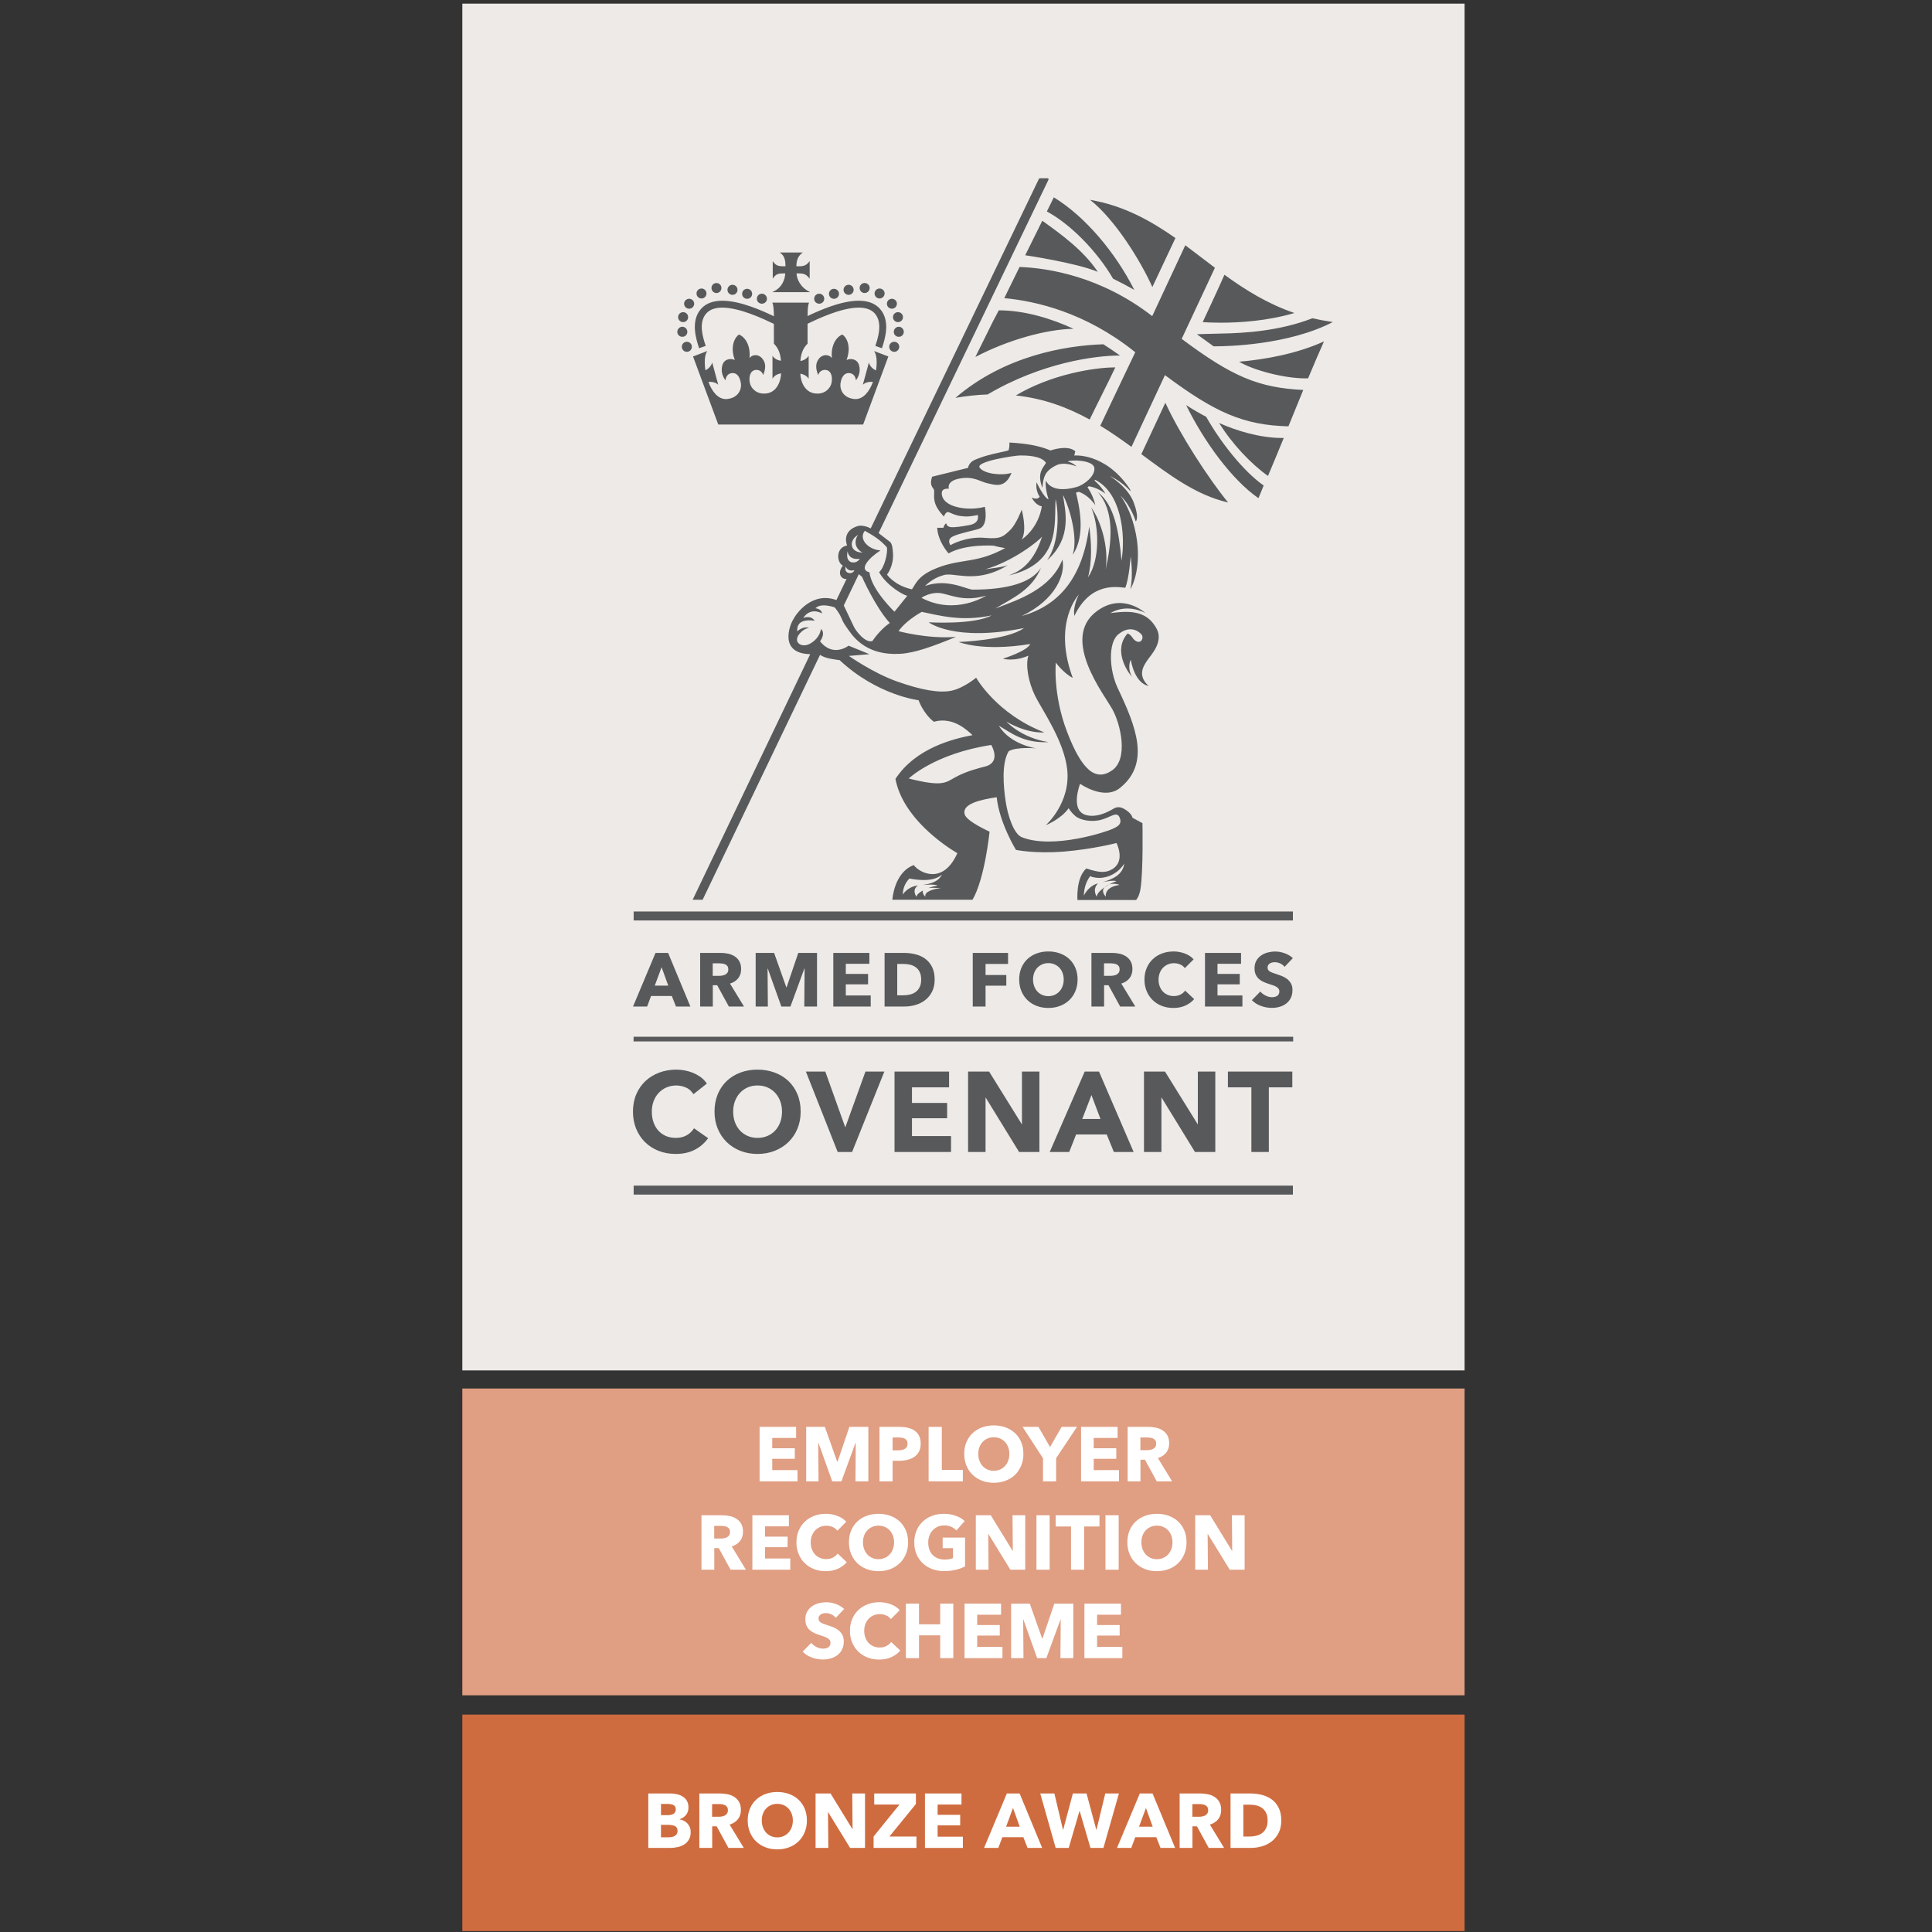 <?xml version="1.0" encoding="UTF-8" standalone="no"?>
<!DOCTYPE svg PUBLIC "-//W3C//DTD SVG 1.1//EN" "http://www.w3.org/Graphics/SVG/1.1/DTD/svg11.dtd">
<svg width="100%" height="100%" viewBox="0 0 1184 1184" version="1.1" xmlns="http://www.w3.org/2000/svg" xmlns:xlink="http://www.w3.org/1999/xlink" xml:space="preserve" xmlns:serif="http://www.serif.com/" style="fill-rule:evenodd;clip-rule:evenodd;stroke-linejoin:round;stroke-miterlimit:2;">
    <rect x="0" y="0" width="1184" height="1184" fill="#333333" stroke="none"/>
    <g transform="matrix(4.167,0,0,4.167,283.333,0)">
        <rect x="0" y="0.535" width="147.402" height="201.011" style="fill:rgb(237,234,231);fill-rule:nonzero;"/>
        <rect x="0" y="252.162" width="147.402" height="31.838" style="fill:rgb(207,108,63);fill-rule:nonzero;"/>
        <rect x="0" y="204.208" width="147.402" height="45.12" style="fill:rgb(224,158,130);fill-rule:nonzero;"/>
        <path d="M31.653,269.26C31.653,268.928 31.529,268.698 31.281,268.57C31.032,268.442 30.701,268.378 30.287,268.378L29.215,268.378L29.215,270.21L30.298,270.21C30.449,270.21 30.605,270.197 30.767,270.171C30.929,270.145 31.075,270.097 31.207,270.03C31.339,269.961 31.446,269.865 31.529,269.741C31.612,269.616 31.653,269.456 31.653,269.26ZM31.394,266.081C31.394,265.81 31.29,265.612 31.083,265.488C30.876,265.363 30.569,265.301 30.163,265.301L29.215,265.301L29.215,266.952L30.253,266.952C30.614,266.952 30.894,266.879 31.094,266.732C31.293,266.584 31.394,266.368 31.394,266.081ZM33.583,269.442C33.583,269.879 33.497,270.246 33.324,270.544C33.15,270.842 32.921,271.081 32.635,271.263C32.349,271.444 32.023,271.573 31.659,271.652C31.293,271.732 30.919,271.772 30.536,271.772L27.352,271.772L27.352,263.762L30.536,263.762C30.844,263.762 31.16,263.794 31.484,263.859C31.807,263.922 32.101,264.031 32.364,264.187C32.627,264.341 32.842,264.55 33.008,264.815C33.173,265.078 33.256,265.413 33.256,265.821C33.256,266.266 33.136,266.634 32.895,266.924C32.654,267.214 32.338,267.424 31.947,267.552L31.947,267.574C32.172,267.613 32.385,267.682 32.584,267.783C32.784,267.886 32.957,268.016 33.103,268.174C33.25,268.332 33.367,268.518 33.454,268.729C33.54,268.94 33.583,269.177 33.583,269.442Z" style="fill:white;fill-rule:nonzero;"/>
        <path d="M39.059,266.217C39.059,266.028 39.019,265.876 38.939,265.759C38.86,265.642 38.758,265.551 38.633,265.488C38.508,265.423 38.369,265.38 38.213,265.358C38.059,265.334 37.909,265.323 37.766,265.323L36.733,265.323L36.733,267.19L37.652,267.19C37.811,267.19 37.974,267.177 38.14,267.151C38.306,267.124 38.457,267.076 38.594,267.009C38.73,266.941 38.841,266.843 38.928,266.715C39.015,266.586 39.059,266.421 39.059,266.217ZM39.138,271.772L37.402,268.593L36.745,268.593L36.745,271.772L34.859,271.772L34.859,263.762L37.907,263.762C38.291,263.762 38.665,263.802 39.031,263.881C39.395,263.96 39.723,264.094 40.013,264.282C40.302,264.471 40.534,264.72 40.707,265.03C40.88,265.338 40.967,265.723 40.967,266.183C40.967,266.726 40.82,267.183 40.526,267.552C40.233,267.921 39.827,268.186 39.307,268.344L41.395,271.772L39.138,271.772Z" style="fill:white;fill-rule:nonzero;"/>
        <path d="M48.609,267.733C48.609,267.386 48.553,267.062 48.44,266.76C48.327,266.458 48.17,266.2 47.971,265.986C47.771,265.77 47.531,265.601 47.248,265.476C46.966,265.352 46.656,265.289 46.317,265.289C45.978,265.289 45.67,265.352 45.392,265.476C45.113,265.601 44.873,265.77 44.669,265.986C44.466,266.2 44.31,266.458 44.201,266.76C44.091,267.062 44.037,267.386 44.037,267.733C44.037,268.095 44.093,268.429 44.206,268.734C44.319,269.039 44.475,269.302 44.675,269.521C44.874,269.739 45.113,269.91 45.392,270.035C45.67,270.159 45.978,270.222 46.317,270.222C46.656,270.222 46.964,270.159 47.243,270.035C47.521,269.91 47.762,269.739 47.966,269.521C48.169,269.302 48.327,269.039 48.44,268.734C48.553,268.429 48.609,268.095 48.609,267.733ZM50.675,267.733C50.675,268.366 50.566,268.945 50.348,269.47C50.129,269.993 49.826,270.443 49.439,270.816C49.051,271.189 48.59,271.478 48.056,271.681C47.521,271.885 46.942,271.987 46.317,271.987C45.692,271.987 45.115,271.885 44.584,271.681C44.054,271.478 43.595,271.189 43.207,270.816C42.819,270.443 42.517,269.993 42.298,269.47C42.08,268.945 41.971,268.366 41.971,267.733C41.971,267.092 42.08,266.513 42.298,265.996C42.517,265.48 42.819,265.04 43.207,264.678C43.595,264.317 44.054,264.037 44.584,263.841C45.115,263.645 45.692,263.547 46.317,263.547C46.942,263.547 47.521,263.645 48.056,263.841C48.59,264.037 49.051,264.317 49.439,264.678C49.826,265.04 50.129,265.48 50.348,265.996C50.566,266.513 50.675,267.092 50.675,267.733Z" style="fill:white;fill-rule:nonzero;"/>
        <path d="M57.031,271.772L53.813,266.533L53.779,266.533L53.825,271.772L51.951,271.772L51.951,263.762L54.152,263.762L57.358,268.988L57.392,268.988L57.347,263.762L59.221,263.762L59.221,271.772L57.031,271.772Z" style="fill:white;fill-rule:nonzero;"/>
        <path d="M60.485,271.772L60.485,270.094L64.289,265.391L60.576,265.391L60.576,263.762L66.706,263.762L66.706,265.312L62.81,270.097L66.785,270.097L66.785,271.772L60.485,271.772Z" style="fill:white;fill-rule:nonzero;"/>
        <path d="M68.038,271.772L68.038,263.762L73.411,263.762L73.411,265.391L69.9,265.391L69.9,266.907L73.219,266.907L73.219,268.457L69.9,268.457L69.9,270.12L73.614,270.12L73.614,271.772L68.038,271.772Z" style="fill:white;fill-rule:nonzero;"/>
        <path d="M80.986,265.901L79.97,268.65L81.979,268.65L80.986,265.901ZM83.131,271.772L82.51,270.199L79.417,270.199L78.83,271.772L76.73,271.772L80.083,263.762L81.957,263.762L85.276,271.772L83.131,271.772Z" style="fill:white;fill-rule:nonzero;"/>
        <path d="M94.285,271.772L92.376,271.772L90.796,266.353L90.762,266.353L89.182,271.772L87.263,271.772L84.994,263.762L87.071,263.762L88.335,269.09L88.369,269.09L89.791,263.762L91.801,263.762L93.235,269.09L93.269,269.09L94.556,263.762L96.565,263.762L94.285,271.772Z" style="fill:white;fill-rule:nonzero;"/>
        <path d="M100.539,265.901L99.522,268.65L101.532,268.65L100.539,265.901ZM102.683,271.772L102.063,270.199L98.969,270.199L98.382,271.772L96.282,271.772L99.635,263.762L101.51,263.762L104.828,271.772L102.683,271.772Z" style="fill:white;fill-rule:nonzero;"/>
        <path d="M109.694,266.217C109.694,266.028 109.654,265.876 109.575,265.759C109.495,265.642 109.393,265.551 109.268,265.488C109.143,265.423 109.004,265.38 108.848,265.358C108.694,265.334 108.544,265.323 108.401,265.323L107.369,265.323L107.369,267.19L108.287,267.19C108.446,267.19 108.609,267.177 108.775,267.151C108.941,267.124 109.093,267.076 109.229,267.009C109.365,266.941 109.476,266.843 109.563,266.715C109.65,266.586 109.694,266.421 109.694,266.217ZM109.773,271.772L108.037,268.593L107.38,268.593L107.38,271.772L105.494,271.772L105.494,263.762L108.542,263.762C108.926,263.762 109.301,263.802 109.666,263.881C110.031,263.96 110.358,264.094 110.648,264.282C110.937,264.471 111.169,264.72 111.342,265.03C111.515,265.338 111.602,265.723 111.602,266.183C111.602,266.726 111.455,267.183 111.161,267.552C110.868,267.921 110.462,268.186 109.942,268.344L112.031,271.772L109.773,271.772Z" style="fill:white;fill-rule:nonzero;"/>
        <path d="M118.431,267.744C118.431,267.292 118.358,266.916 118.211,266.618C118.064,266.32 117.869,266.083 117.624,265.905C117.379,265.729 117.101,265.603 116.788,265.526C116.476,265.451 116.155,265.413 115.824,265.413L114.864,265.413L114.864,270.097L115.779,270.097C116.124,270.097 116.457,270.058 116.778,269.979C117.097,269.9 117.379,269.77 117.624,269.588C117.869,269.407 118.064,269.166 118.211,268.864C118.358,268.563 118.431,268.19 118.431,267.744ZM120.441,267.744C120.441,268.445 120.311,269.051 120.051,269.56C119.791,270.069 119.449,270.488 119.024,270.816C118.599,271.144 118.119,271.385 117.584,271.54C117.05,271.694 116.508,271.772 115.958,271.772L112.979,271.772L112.979,263.762L115.869,263.762C116.433,263.762 116.99,263.828 117.539,263.96C118.088,264.092 118.577,264.311 119.007,264.616C119.436,264.922 119.782,265.331 120.045,265.844C120.309,266.357 120.441,266.99 120.441,267.744Z" style="fill:white;fill-rule:nonzero;"/>
        <path d="M43.717,217.858L43.717,209.848L49.09,209.848L49.09,211.477L45.58,211.477L45.58,212.993L48.898,212.993L48.898,214.543L45.58,214.543L45.58,216.206L49.293,216.206L49.293,217.858L43.717,217.858Z" style="fill:white;fill-rule:nonzero;"/>
        <path d="M57.817,217.858L57.862,212.19L57.828,212.19L55.751,217.858L54.396,217.858L52.375,212.19L52.342,212.19L52.387,217.858L50.569,217.858L50.569,209.848L53.316,209.848L55.136,214.984L55.181,214.984L56.921,209.848L59.713,209.848L59.713,217.858L57.817,217.858Z" style="fill:white;fill-rule:nonzero;"/>
        <path d="M65.482,212.325C65.482,212.137 65.444,211.983 65.369,211.862C65.293,211.741 65.192,211.647 65.064,211.579C64.936,211.511 64.791,211.466 64.629,211.443C64.467,211.42 64.3,211.409 64.127,211.409L63.28,211.409L63.28,213.298L64.093,213.298C64.274,213.298 64.447,213.283 64.612,213.253C64.778,213.223 64.927,213.17 65.059,213.095C65.19,213.02 65.293,212.919 65.369,212.795C65.444,212.67 65.482,212.514 65.482,212.325ZM67.412,212.315C67.412,212.782 67.326,213.176 67.152,213.496C66.979,213.818 66.746,214.075 66.453,214.272C66.159,214.468 65.82,214.611 65.436,214.701C65.053,214.792 64.654,214.837 64.24,214.837L63.28,214.837L63.28,217.858L61.35,217.858L61.35,209.848L64.285,209.848C64.722,209.848 65.13,209.892 65.51,209.978C65.89,210.065 66.221,210.204 66.503,210.397C66.786,210.589 67.007,210.842 67.169,211.155C67.331,211.468 67.412,211.855 67.412,212.315Z" style="fill:white;fill-rule:nonzero;"/>
        <path d="M68.575,217.858L68.575,209.848L70.517,209.848L70.517,216.172L73.61,216.172L73.61,217.858L68.575,217.858Z" style="fill:white;fill-rule:nonzero;"/>
        <path d="M80.451,213.818C80.451,213.472 80.395,213.148 80.282,212.846C80.169,212.544 80.013,212.286 79.813,212.071C79.614,211.856 79.373,211.687 79.091,211.562C78.809,211.438 78.498,211.375 78.16,211.375C77.821,211.375 77.512,211.438 77.234,211.562C76.956,211.687 76.715,211.856 76.511,212.071C76.308,212.286 76.152,212.544 76.043,212.846C75.934,213.148 75.879,213.472 75.879,213.818C75.879,214.181 75.935,214.515 76.049,214.821C76.162,215.125 76.317,215.388 76.517,215.607C76.716,215.825 76.956,215.996 77.234,216.121C77.512,216.245 77.821,216.308 78.16,216.308C78.498,216.308 78.807,216.245 79.085,216.121C79.364,215.996 79.604,215.825 79.808,215.607C80.011,215.388 80.169,215.125 80.282,214.821C80.395,214.515 80.451,214.181 80.451,213.818ZM82.517,213.818C82.517,214.452 82.408,215.031 82.19,215.556C81.972,216.079 81.668,216.528 81.281,216.902C80.894,217.275 80.433,217.564 79.898,217.767C79.364,217.971 78.784,218.072 78.16,218.072C77.535,218.072 76.957,217.971 76.427,217.767C75.896,217.564 75.437,217.275 75.049,216.902C74.662,216.528 74.359,216.079 74.141,215.556C73.922,215.031 73.813,214.452 73.813,213.818C73.813,213.178 73.922,212.599 74.141,212.082C74.359,211.566 74.662,211.126 75.049,210.764C75.437,210.402 75.896,210.123 76.427,209.927C76.957,209.731 77.535,209.633 78.16,209.633C78.784,209.633 79.364,209.731 79.898,209.927C80.433,210.123 80.894,210.402 81.281,210.764C81.668,211.126 81.972,211.566 82.19,212.082C82.408,212.599 82.517,213.178 82.517,213.818Z" style="fill:white;fill-rule:nonzero;"/>
        <path d="M87.326,214.464L87.326,217.858L85.396,217.858L85.396,214.464L82.393,209.848L84.729,209.848L86.435,212.812L88.139,209.848L90.397,209.848L87.326,214.464Z" style="fill:white;fill-rule:nonzero;"/>
        <path d="M90.995,217.858L90.995,209.848L96.369,209.848L96.369,211.477L92.858,211.477L92.858,212.993L96.177,212.993L96.177,214.543L92.858,214.543L92.858,216.206L96.572,216.206L96.572,217.858L90.995,217.858Z" style="fill:white;fill-rule:nonzero;"/>
        <path d="M102.047,212.303C102.047,212.114 102.008,211.962 101.928,211.845C101.849,211.728 101.746,211.637 101.622,211.573C101.497,211.509 101.357,211.466 101.202,211.443C101.047,211.42 100.898,211.409 100.754,211.409L99.722,211.409L99.722,213.275L100.64,213.275C100.8,213.275 100.962,213.263 101.129,213.237C101.295,213.21 101.446,213.162 101.582,213.095C101.719,213.027 101.83,212.929 101.917,212.801C102.004,212.672 102.047,212.507 102.047,212.303ZM102.126,217.858L100.391,214.679L99.733,214.679L99.733,217.858L97.848,217.858L97.848,209.848L100.896,209.848C101.28,209.848 101.654,209.888 102.019,209.967C102.384,210.046 102.711,210.18 103.001,210.368C103.291,210.557 103.522,210.806 103.696,211.115C103.869,211.424 103.955,211.809 103.955,212.269C103.955,212.812 103.808,213.269 103.515,213.638C103.222,214.007 102.815,214.272 102.296,214.43L104.384,217.858L102.126,217.858Z" style="fill:white;fill-rule:nonzero;"/>
        <path d="M39.371,225.303C39.371,225.114 39.331,224.962 39.251,224.845C39.172,224.728 39.07,224.637 38.945,224.573C38.82,224.509 38.681,224.466 38.525,224.443C38.371,224.42 38.221,224.409 38.078,224.409L37.045,224.409L37.045,226.275L37.964,226.275C38.123,226.275 38.286,226.263 38.452,226.237C38.618,226.21 38.769,226.162 38.906,226.095C39.042,226.027 39.153,225.929 39.24,225.801C39.327,225.672 39.371,225.507 39.371,225.303ZM39.45,230.858L37.714,227.679L37.057,227.679L37.057,230.858L35.171,230.858L35.171,222.848L38.219,222.848C38.603,222.848 38.977,222.888 39.343,222.967C39.707,223.046 40.035,223.18 40.325,223.368C40.614,223.557 40.846,223.806 41.019,224.115C41.192,224.424 41.279,224.809 41.279,225.269C41.279,225.812 41.132,226.269 40.838,226.638C40.545,227.007 40.139,227.272 39.619,227.43L41.707,230.858L39.45,230.858Z" style="fill:white;fill-rule:nonzero;"/>
        <path d="M42.656,230.858L42.656,222.848L48.029,222.848L48.029,224.477L44.519,224.477L44.519,225.993L47.837,225.993L47.837,227.543L44.519,227.543L44.519,229.206L48.232,229.206L48.232,230.858L42.656,230.858Z" style="fill:white;fill-rule:nonzero;"/>
        <path d="M55.232,230.716C54.712,230.953 54.114,231.072 53.437,231.072C52.819,231.072 52.249,230.971 51.727,230.767C51.203,230.564 50.75,230.275 50.366,229.902C49.982,229.528 49.681,229.081 49.463,228.561C49.245,228.04 49.136,227.468 49.136,226.841C49.136,226.2 49.247,225.619 49.469,225.099C49.69,224.579 49.998,224.136 50.389,223.77C50.78,223.405 51.239,223.123 51.766,222.927C52.292,222.731 52.861,222.633 53.471,222.633C54.035,222.633 54.59,222.733 55.136,222.933C55.681,223.133 56.123,223.425 56.462,223.81L55.153,225.122C54.972,224.873 54.735,224.689 54.441,224.568C54.148,224.447 53.847,224.387 53.539,224.387C53.2,224.387 52.889,224.448 52.607,224.573C52.325,224.697 52.082,224.869 51.879,225.088C51.676,225.307 51.518,225.565 51.405,225.862C51.292,226.161 51.235,226.487 51.235,226.841C51.235,227.203 51.292,227.535 51.405,227.837C51.518,228.139 51.674,228.397 51.873,228.612C52.073,228.827 52.311,228.995 52.59,229.115C52.869,229.237 53.173,229.296 53.504,229.296C53.888,229.296 54.223,229.221 54.509,229.071C54.795,228.919 55.024,228.724 55.198,228.482L56.541,229.749C56.187,230.156 55.751,230.479 55.232,230.716Z" style="fill:white;fill-rule:nonzero;"/>
        <path d="M63.495,226.818C63.495,226.472 63.439,226.148 63.326,225.846C63.213,225.544 63.057,225.286 62.857,225.071C62.658,224.856 62.417,224.687 62.135,224.562C61.852,224.438 61.542,224.375 61.204,224.375C60.865,224.375 60.556,224.438 60.278,224.562C59.999,224.687 59.759,224.856 59.555,225.071C59.352,225.286 59.196,225.544 59.087,225.846C58.977,226.148 58.923,226.472 58.923,226.818C58.923,227.181 58.979,227.515 59.093,227.821C59.206,228.125 59.361,228.388 59.561,228.607C59.76,228.825 59.999,228.996 60.278,229.121C60.556,229.245 60.865,229.308 61.204,229.308C61.542,229.308 61.851,229.245 62.129,229.121C62.408,228.996 62.648,228.825 62.852,228.607C63.055,228.388 63.213,228.125 63.326,227.821C63.439,227.515 63.495,227.181 63.495,226.818ZM65.561,226.818C65.561,227.452 65.452,228.031 65.234,228.556C65.016,229.079 64.712,229.528 64.325,229.902C63.937,230.275 63.477,230.564 62.942,230.767C62.408,230.971 61.828,231.072 61.204,231.072C60.579,231.072 60.001,230.971 59.471,230.767C58.94,230.564 58.481,230.275 58.093,229.902C57.706,229.528 57.403,229.079 57.185,228.556C56.966,228.031 56.857,227.452 56.857,226.818C56.857,226.178 56.966,225.599 57.185,225.082C57.403,224.566 57.706,224.126 58.093,223.764C58.481,223.402 58.94,223.123 59.471,222.927C60.001,222.731 60.579,222.633 61.204,222.633C61.828,222.633 62.408,222.731 62.942,222.927C63.477,223.123 63.937,223.402 64.325,223.764C64.712,224.126 65.016,224.566 65.234,225.082C65.452,225.599 65.561,226.178 65.561,226.818Z" style="fill:white;fill-rule:nonzero;"/>
        <path d="M72.566,230.869C72.043,230.997 71.473,231.062 70.855,231.062C70.216,231.062 69.627,230.959 69.089,230.756C68.551,230.552 68.088,230.266 67.7,229.896C67.312,229.527 67.01,229.083 66.791,228.567C66.573,228.05 66.464,227.475 66.464,226.841C66.464,226.2 66.575,225.619 66.797,225.099C67.019,224.579 67.326,224.136 67.717,223.77C68.108,223.405 68.568,223.123 69.095,222.927C69.621,222.731 70.189,222.633 70.799,222.633C71.432,222.633 72.019,222.73 72.56,222.921C73.102,223.113 73.542,223.372 73.881,223.696L72.662,225.088C72.474,224.869 72.226,224.691 71.917,224.551C71.608,224.411 71.258,224.341 70.867,224.341C70.528,224.341 70.216,224.403 69.93,224.527C69.644,224.652 69.395,224.826 69.185,225.048C68.974,225.271 68.81,225.534 68.694,225.84C68.577,226.146 68.519,226.48 68.519,226.841C68.519,227.211 68.571,227.551 68.677,227.859C68.782,228.169 68.938,228.435 69.145,228.657C69.352,228.88 69.608,229.053 69.913,229.178C70.218,229.302 70.566,229.364 70.957,229.364C71.183,229.364 71.397,229.347 71.601,229.314C71.804,229.28 71.992,229.225 72.165,229.15L72.165,227.69L70.641,227.69L70.641,226.129L73.937,226.129L73.937,230.371C73.546,230.574 73.089,230.74 72.566,230.869Z" style="fill:white;fill-rule:nonzero;"/>
        <path d="M80.598,230.858L77.381,225.619L77.347,225.619L77.392,230.858L75.518,230.858L75.518,222.848L77.719,222.848L80.925,228.074L80.959,228.074L80.914,222.848L82.788,222.848L82.788,230.858L80.598,230.858Z" style="fill:white;fill-rule:nonzero;"/>
        <rect x="84.436" y="222.848" width="1.942" height="8.01" style="fill:white;fill-rule:nonzero;"/>
        <path d="M91.447,224.499L91.447,230.858L89.517,230.858L89.517,224.499L87.259,224.499L87.259,222.848L93.705,222.848L93.705,224.499L91.447,224.499Z" style="fill:white;fill-rule:nonzero;"/>
        <rect x="94.585" y="222.848" width="1.942" height="8.01" style="fill:white;fill-rule:nonzero;"/>
        <path d="M104.441,226.818C104.441,226.472 104.385,226.148 104.272,225.846C104.159,225.544 104.002,225.286 103.803,225.071C103.603,224.856 103.363,224.687 103.08,224.562C102.798,224.438 102.488,224.375 102.149,224.375C101.811,224.375 101.502,224.438 101.223,224.562C100.945,224.687 100.704,224.856 100.501,225.071C100.298,225.286 100.141,225.544 100.033,225.846C99.923,226.148 99.869,226.472 99.869,226.818C99.869,227.181 99.925,227.515 100.038,227.821C100.151,228.125 100.307,228.388 100.507,228.607C100.706,228.825 100.945,228.996 101.223,229.121C101.502,229.245 101.811,229.308 102.149,229.308C102.488,229.308 102.796,229.245 103.075,229.121C103.353,228.996 103.594,228.825 103.798,228.607C104.001,228.388 104.159,228.125 104.272,227.821C104.385,227.515 104.441,227.181 104.441,226.818ZM106.507,226.818C106.507,227.452 106.398,228.031 106.18,228.556C105.961,229.079 105.658,229.528 105.271,229.902C104.883,230.275 104.422,230.564 103.888,230.767C103.353,230.971 102.774,231.072 102.149,231.072C101.524,231.072 100.947,230.971 100.416,230.767C99.885,230.564 99.426,230.275 99.039,229.902C98.651,229.528 98.348,229.079 98.13,228.556C97.912,228.031 97.803,227.452 97.803,226.818C97.803,226.178 97.912,225.599 98.13,225.082C98.348,224.566 98.651,224.126 99.039,223.764C99.426,223.402 99.885,223.123 100.416,222.927C100.947,222.731 101.524,222.633 102.149,222.633C102.774,222.633 103.353,222.731 103.888,222.927C104.422,223.123 104.883,223.402 105.271,223.764C105.658,224.126 105.961,224.566 106.18,225.082C106.398,225.599 106.507,226.178 106.507,226.818Z" style="fill:white;fill-rule:nonzero;"/>
        <path d="M112.863,230.858L109.645,225.619L109.611,225.619L109.657,230.858L107.783,230.858L107.783,222.848L109.984,222.848L113.19,228.074L113.224,228.074L113.178,222.848L115.052,222.848L115.052,230.858L112.863,230.858Z" style="fill:white;fill-rule:nonzero;"/>
        <path d="M54.927,237.93C54.761,237.719 54.544,237.551 54.277,237.426C54.01,237.302 53.752,237.239 53.504,237.239C53.376,237.239 53.246,237.251 53.115,237.274C52.983,237.296 52.864,237.339 52.759,237.403C52.654,237.468 52.565,237.551 52.494,237.652C52.422,237.754 52.387,237.884 52.387,238.043C52.387,238.179 52.414,238.291 52.471,238.382C52.528,238.473 52.61,238.552 52.72,238.619C52.829,238.688 52.958,238.75 53.109,238.807C53.259,238.862 53.429,238.921 53.617,238.982C53.888,239.072 54.17,239.172 54.464,239.281C54.757,239.391 55.024,239.536 55.265,239.717C55.506,239.898 55.706,240.122 55.864,240.39C56.021,240.658 56.101,240.991 56.101,241.392C56.101,241.852 56.016,242.249 55.847,242.585C55.677,242.92 55.45,243.197 55.164,243.416C54.877,243.635 54.55,243.797 54.182,243.902C53.812,244.008 53.433,244.062 53.041,244.062C52.469,244.062 51.916,243.961 51.382,243.762C50.847,243.562 50.403,243.277 50.05,242.907L51.314,241.617C51.51,241.859 51.768,242.061 52.087,242.223C52.407,242.385 52.725,242.466 53.041,242.466C53.184,242.466 53.324,242.451 53.459,242.421C53.594,242.391 53.713,242.342 53.814,242.274C53.916,242.206 53.997,242.115 54.057,242.002C54.118,241.889 54.147,241.753 54.147,241.595C54.147,241.445 54.11,241.316 54.035,241.21C53.959,241.105 53.852,241.009 53.713,240.922C53.574,240.835 53.4,240.756 53.194,240.685C52.987,240.612 52.751,240.535 52.488,240.452C52.232,240.369 51.982,240.272 51.737,240.158C51.493,240.045 51.274,239.9 51.082,239.723C50.891,239.545 50.736,239.33 50.62,239.078C50.503,238.825 50.445,238.518 50.445,238.155C50.445,237.711 50.535,237.33 50.716,237.013C50.896,236.696 51.133,236.437 51.427,236.233C51.721,236.028 52.052,235.88 52.42,235.785C52.789,235.692 53.162,235.645 53.538,235.645C53.99,235.645 54.451,235.728 54.921,235.893C55.391,236.059 55.803,236.305 56.157,236.628L54.927,237.93Z" style="fill:white;fill-rule:nonzero;"/>
        <path d="M63.1,243.716C62.581,243.953 61.982,244.072 61.305,244.072C60.687,244.072 60.118,243.971 59.595,243.767C59.071,243.564 58.618,243.275 58.234,242.902C57.851,242.528 57.549,242.081 57.331,241.561C57.113,241.04 57.004,240.468 57.004,239.841C57.004,239.2 57.115,238.619 57.337,238.099C57.559,237.579 57.866,237.136 58.257,236.77C58.648,236.405 59.107,236.123 59.634,235.927C60.161,235.731 60.729,235.633 61.339,235.633C61.903,235.633 62.458,235.733 63.004,235.933C63.549,236.133 63.992,236.425 64.331,236.81L63.021,238.122C62.84,237.873 62.603,237.689 62.31,237.568C62.016,237.447 61.715,237.387 61.407,237.387C61.068,237.387 60.757,237.448 60.475,237.573C60.193,237.697 59.95,237.869 59.747,238.088C59.544,238.307 59.386,238.565 59.273,238.862C59.16,239.161 59.103,239.487 59.103,239.841C59.103,240.203 59.16,240.535 59.273,240.837C59.386,241.139 59.542,241.397 59.741,241.612C59.941,241.827 60.18,241.995 60.458,242.115C60.737,242.237 61.041,242.296 61.373,242.296C61.756,242.296 62.091,242.221 62.377,242.071C62.663,241.919 62.893,241.724 63.066,241.482L64.409,242.749C64.056,243.156 63.619,243.479 63.1,243.716Z" style="fill:white;fill-rule:nonzero;"/>
        <path d="M70.279,243.858L70.279,240.509L67.164,240.509L67.164,243.858L65.233,243.858L65.233,235.848L67.164,235.848L67.164,238.88L70.279,238.88L70.279,235.848L72.21,235.848L72.21,243.858L70.279,243.858Z" style="fill:white;fill-rule:nonzero;"/>
        <path d="M73.858,243.858L73.858,235.848L79.231,235.848L79.231,237.477L75.721,237.477L75.721,238.993L79.039,238.993L79.039,240.543L75.721,240.543L75.721,242.206L79.435,242.206L79.435,243.858L73.858,243.858Z" style="fill:white;fill-rule:nonzero;"/>
        <path d="M87.958,243.858L88.003,238.19L87.969,238.19L85.892,243.858L84.537,243.858L82.517,238.19L82.483,238.19L82.528,243.858L80.71,243.858L80.71,235.848L83.457,235.848L85.277,240.984L85.322,240.984L87.062,235.848L89.854,235.848L89.854,243.858L87.958,243.858Z" style="fill:white;fill-rule:nonzero;"/>
        <path d="M91.491,243.858L91.491,235.848L96.865,235.848L96.865,237.477L93.354,237.477L93.354,238.993L96.673,238.993L96.673,240.543L93.354,240.543L93.354,242.206L97.068,242.206L97.068,243.858L91.491,243.858Z" style="fill:white;fill-rule:nonzero;"/>
        <path d="M77.047,87.595C73.596,88.628 71.59,87.33 70.145,87.212C68.7,87.094 67.52,87.92 67.52,87.92C72.534,90.574 77.047,87.595 77.047,87.595ZM96.662,130.146C96.662,130.146 95.629,129.657 94.663,130.323C93.825,130.901 94.421,131.635 94.595,131.82C94.621,131.848 94.638,131.864 94.638,131.864C94.471,130.348 96.662,130.146 96.662,130.146ZM57.506,82.719C57.581,82.719 57.657,82.712 57.731,82.698C58.144,82.627 58.371,82.319 58.454,82.174C58.332,82.194 58.198,82.208 58.058,82.208C57.7,82.208 57.31,82.122 57.033,81.851C56.835,81.658 56.694,81.385 56.657,81.066C56.399,82.32 56.94,82.719 57.506,82.719ZM58.811,81.267L58.853,81.267C58.302,80.992 57.965,80.52 57.873,80.111C57.739,79.518 57.985,78.93 58.221,78.654C57.244,79.217 57.123,80.06 57.41,80.59C57.7,81.123 58.433,81.267 58.811,81.267ZM65.446,87.615C64.971,87.591 62.415,86.164 61.291,84.144C62.04,83.538 62.583,81.424 62.448,80.508C61.45,79.345 60.325,78.697 59.194,78.063C58.194,79.305 59.792,80.869 61.503,80.947C59.694,82.112 58.457,83.651 59.655,84.099C59.73,84.133 59.804,84.158 59.877,84.174C60.154,86.735 63.555,89.966 63.555,89.966L65.446,87.615ZM94.59,72.615C93.829,72.043 93.019,71.654 92.139,71.513C92.077,71.564 92.012,71.615 91.943,71.665C92.54,72.542 92.89,73.419 93.098,74.295C92.45,73.391 91.664,72.704 90.677,72.327C90.542,72.374 90.4,72.416 90.25,72.455C90.653,74.156 91.791,78.642 89.76,81.598C90.626,79.037 89.218,74.399 88.334,72.796C88.611,74.919 89.831,79.027 85.998,82.401C87.927,79.718 87.662,74.98 87.25,73.42C87.019,77.128 88.07,82.792 80.387,84.631C81.131,84.259 83.774,83.64 85.261,78.912C84.838,79.497 81.057,82.541 76.921,83.722C78.097,83.543 79.416,83.422 80.229,83.122C78.096,84.435 76.255,84.746 74.738,84.746C74.054,84.746 73.437,84.683 72.888,84.62C72.34,84.557 71.862,84.494 71.455,84.494C71.165,84.494 70.911,84.525 70.696,84.614C69.589,84.922 68.731,85.518 68.051,86.178C68.903,85.877 69.717,85.764 70.473,85.764C72.492,85.764 74.104,86.566 74.976,86.717L75.118,86.717C80.136,86.717 83.784,85.691 85.099,83.491C83.8,86.738 80.944,87.96 78.376,89.492C81.926,88.165 86.566,86.593 88.255,82.3C88.721,84.437 87.293,88.195 82.266,90.595C87.83,89.045 91.239,84.876 92.194,77.434C92.532,79.73 92.638,82.681 92.01,84.912C93.804,82.34 93.679,77.373 92.486,74.633C93.946,76.656 95.108,80.54 94.604,83.777C95.515,79.765 95.983,75.185 93.449,72.363C95.881,74.261 96.559,78.054 96.945,82.471C97.601,78.427 96.832,72.442 93.071,70.567C93.04,70.602 93.008,70.64 92.974,70.679C93.666,71.276 94.181,71.929 94.59,72.615ZM72.455,114.336C74.171,113.388 76.028,112.952 76.931,112.719C77.833,112.486 78.91,111.69 77.796,109.56C69.426,110.837 65.65,114.493 65.65,114.493C70.632,115.755 71.073,115.098 72.455,114.336ZM56.807,94.959L59.875,96.208L56.856,96.466C56.856,96.466 60.353,98.951 63.941,100.227C67.529,101.502 70.204,101.959 71.979,101.571C73.754,101.183 75.566,99.669 75.566,99.669C75.566,99.669 78.551,104.997 85.598,107.714C82.852,107.866 80.013,106.128 80.013,106.128C80.013,106.128 82.208,108.538 86.22,109.142C82.534,109.335 80.645,107.732 78.906,106.732C80.588,109.528 84.397,110.06 84.397,110.06C84.397,110.06 81.442,109.805 80.354,110.481C79.266,112.279 79.589,115.727 79.904,117.843C80.219,119.958 81.094,122.664 82.297,123.137C86.957,124.965 94.95,122.252 95.607,121.915C96.12,121.652 97.104,121.337 96.69,120.289C96.277,119.241 95.481,120.128 94.01,120.547C92.538,120.965 90.851,120.629 90.13,119.991C89.409,119.352 89.173,118.853 89.173,118.853C88.055,120.469 85.815,121.357 85.815,121.357C85.815,121.357 89.494,118.093 88.96,113.171C88.504,108.962 85.234,104.355 84.241,102.344C83.248,100.333 82.798,97.801 83.254,96.429C81.085,97.358 79.498,96.874 79.498,96.874C79.498,96.874 83.034,95.785 83.527,94.713C76.44,95.872 73.012,94.418 73.012,94.418C73.012,94.418 80.144,94.173 82.598,92.369C72.298,94.438 68.586,91.516 68.586,91.516C68.586,91.516 75.189,91.931 77.84,90.509C73.413,91.446 70.207,90.528 67.569,89.987C64.993,91.434 64.157,92.826 64.157,92.826C64.157,92.826 68.405,93.996 72.6,93.668C69.246,95.049 66.59,96.017 64.482,96.149C58.966,96.495 57.192,93.193 56.406,92.099C55.639,91.033 55.935,90.803 54.774,89.326C52.492,88.591 51.938,89.463 51.938,89.463C51.938,89.463 52.78,89.498 52.907,90.209C51.032,89.249 50.145,90.884 50.145,90.884C50.145,90.884 51.187,90.405 51.822,91.284C49.393,90.969 49.217,92.108 49.252,92.852C50.258,91.975 51.007,92.345 51.007,92.345C51.007,92.345 50.363,92.36 49.67,93.114C48.485,94.403 49.86,95.371 51.121,94.674C52.117,94.123 52.614,93.314 52.752,92.501C53.488,93.192 52.61,94.319 52.61,94.319C54.553,96.752 56.807,94.959 56.807,94.959ZM83.742,73.172C83.742,73.172 84.612,73.615 84.907,73.04C84.229,72.066 84.455,70.936 84.455,70.936C84.455,70.936 85.519,73.233 86.218,73.441C85.612,71.586 85.829,70.677 85.829,70.677C85.829,70.677 86.502,72.708 90.323,71.627C91.504,71.293 93.063,70.009 92.955,68.84C92.847,67.671 89.599,67.562 89.038,67.871C89.946,68.123 90.323,68.6 90.323,68.6C90.323,68.6 88.571,67.827 87.337,68.436C85.575,69.305 85.449,70.274 85.31,71.753C84.459,69.56 85.437,68.789 85.839,68.074C85.142,66.979 82.795,66.984 82.047,66.983C81.299,66.983 75.432,67.841 76.086,68.78C76.741,69.719 79.392,69.987 80.77,69.545C79.826,71.891 78.358,71.316 77.225,71.07C76.092,70.823 75.233,70.009 73.177,70.369C71.12,70.728 71.556,71.876 71.556,71.876C71.556,71.876 70.632,71.753 70.524,72.373C70.473,72.667 70.433,73.947 72.651,74.543C74.869,75.14 76.849,74.534 76.849,74.534C76.849,74.534 77.423,77.238 76.032,77.75C75.279,78.028 73.109,78.415 72.141,78.892C71.173,79.37 71.786,80.177 71.786,80.177C71.786,80.177 74.038,78.835 76.941,79.107C79.272,79.325 79.657,78.813 80.558,77.967C81.458,77.121 82.263,74.96 82.263,74.96C82.263,74.96 83.108,77.95 82.263,79.363C84.935,77.414 85.217,74.47 85.217,74.47C84.214,74.249 83.742,73.172 83.742,73.172ZM57.654,83.855C56.926,84.059 56.496,83.668 56.386,83.316C56.126,84.242 56.964,84.431 57.374,84.197C57.503,84.123 57.608,84.007 57.655,83.861M67.866,129.425C67.213,129.425 66.5,129.343 65.751,129.203C65.024,129.969 64.815,130.716 64.77,131.562C65.219,130.891 66.066,130.311 66.999,130.228C66.219,130.8 66.533,131.446 66.787,131.916C66.813,131.589 67.198,131.256 67.734,130.967C67.646,131.259 67.823,131.685 68.13,131.878C67.854,131.23 69.095,130.741 70.392,130.619C70.051,130.596 69.664,130.571 69.275,130.571C69.027,130.571 68.777,130.582 68.539,130.608C68.985,130.441 69.461,130.31 69.894,130.229C69.695,130.129 69.27,130.097 68.838,130.097C68.38,130.097 67.914,130.133 67.702,130.162C68.969,129.922 69.963,129.719 70.548,128.615C69.893,129.194 68.963,129.425 67.866,129.425ZM93.667,129.111C93.209,129.111 92.753,129.03 92.321,128.862C91.64,129.833 91.445,130.724 91.403,131.713C91.824,130.883 92.615,130.116 93.489,129.917C92.758,130.667 93.053,131.385 93.289,131.903C93.343,131.075 94.956,130.032 96.196,129.601C96.093,129.549 95.927,129.528 95.73,129.528C95.192,129.528 94.428,129.682 94.145,129.764C95.566,129.296 97.103,128.742 97.349,127.012C96.489,128.356 95.066,129.111 93.667,129.111ZM62.866,91.617C60.766,89.326 58.771,84.821 58.771,84.821L58.312,84.443L56.1,89.044C56.438,89.759 57.316,91.615 57.583,92.166C57.916,92.855 59.291,94.617 60.311,94.276C61.219,92.934 62.275,92.027 62.866,91.617ZM98.306,97.009C98.306,97.009 97.706,98.171 98.496,99.549C97.723,98.703 95.697,95.542 97.845,93.161C98.509,93.411 98.516,93.999 99.11,94.304C99.85,94.683 100.29,93.796 99.866,93.294C99.5,92.86 98.197,91.848 96.449,93.312C94.968,94.554 95.12,98.523 96.391,101.207C99.004,106.723 101.282,112.209 96.72,115.882C94.376,117.768 90.853,115.27 90.853,115.27C90.853,115.27 89.227,119.41 91.942,119.921C93.83,120.276 95.663,118.95 95.952,118.833C96.469,118.624 96.956,118.668 97.702,119.199C98.498,119.765 98.558,120.266 98.558,120.266L100.024,121.059C100.024,121.059 100.166,128.016 99.734,130.747C99.552,131.903 99.09,132.359 99.09,132.359L90.463,132.359C90.463,132.359 90.214,129.096 91.771,127.724C93.682,128.357 94.625,128.415 95.608,127.816C97.575,126.617 96.205,123.981 96.205,123.981C96.205,123.981 92.735,124.887 88.489,125.236C84.244,125.585 81.422,124.993 81.422,124.993C81.422,124.993 78.984,121.041 78.59,117.252C76.191,117.592 73.363,118.251 73.897,119.816C74.245,120.836 77.54,122.311 77.54,122.311C77.54,122.311 76.847,129.243 75.03,132.325L63.245,132.325C63.245,132.325 63.472,128.321 66.388,127.226C67.313,128.453 70.74,130.125 72.8,125.478C70.831,124.316 64.77,120.224 63.697,114.553C66.716,109.96 72.282,108.644 75.03,108.118C74.419,107.576 72.28,105.314 69.343,106.149C67.756,104.905 67.101,102.98 67.101,102.98C67.101,102.98 61.053,102.283 55.496,97.09C54.934,96.995 53.386,96.886 52.613,96.299L35.341,132.325L33.875,132.325L51.165,96.208C46.586,96.112 48.09,92.042 48.659,91.117C49.056,90.309 51.386,86.946 55.016,88.25L56.507,85.151C56.518,85.148 56.527,85.142 56.539,85.14C55.808,85.28 55.033,84.353 55.967,83.192C55.002,82.682 54.925,80.505 56.591,80.223C56.242,79.333 56.304,77.935 58.148,77.368C58.148,77.368 58.896,77.115 60.061,77.71L84.706,26.496C84.706,26.496 84.734,26.345 84.906,26.216L86.162,26.216C86.243,26.325 86.198,26.443 86.198,26.443L61.219,78.398C61.137,78.342 62.128,79.101 62.519,79.405C63.011,79.787 63.246,79.754 63.339,81.435C63.442,83.293 62.456,84.51 62.456,84.51C62.456,84.51 63.565,86.129 66.13,86.668C66.816,85.593 67.227,84.414 70.426,83.306C73.625,82.198 75.869,82.788 79.835,80.605C78.789,80.449 78.143,80.251 78.143,80.251C78.143,80.251 74.053,79.954 71.509,81.386C71.509,81.386 69.948,79.68 69.836,77.621C70.366,77.62 70.757,77.62 70.757,77.62C70.757,77.62 70.838,77.195 71.144,76.959C71.234,77.193 71.314,77.429 71.797,77.518C72.28,77.608 73.525,77.421 74.614,77.213C76.195,76.911 75.802,75.733 75.802,75.733C75.802,75.733 74.746,76.017 73.839,75.95C72.932,75.882 72.589,75.794 71.573,75.343C71.088,75.128 70.834,75.97 70.834,75.97C70.834,75.97 69.952,75.112 69.589,74.175C69.227,73.239 69.463,72.433 69.373,72.061C69.282,71.69 68.628,71.497 69.088,70.111C69.563,69.994 74.371,68.81 74.371,68.81C74.371,68.81 74.49,67.98 75.392,67.618C76.295,67.256 76.793,67.065 78.213,66.727C78.969,66.548 79.387,66.47 79.708,66.399C80.502,66.223 80.35,66.187 80.369,66.117C80.505,65.6 80.459,65.081 80.459,65.081C80.459,65.081 82.161,65.161 83.681,65.432C85.387,65.737 86.501,66.251 86.501,66.251C86.501,66.251 89.033,65.342 90.146,66.376C90.081,66.73 89.983,66.993 89.983,66.993C89.983,66.993 94.474,66.538 98.052,71.736C98.285,72.074 98.263,72.152 98.238,72.233C96.868,70.673 95.231,70.02 95.231,70.02C95.231,70.02 97.883,71.593 98.747,73.92C99.611,76.247 99.04,76.681 99.04,76.681C99.04,76.681 98.347,74.387 96.8,72.906C98.391,75.131 99.16,78.222 99.317,80.41C99.617,84.565 98.252,86.644 98.252,86.644C98.706,84.591 98.292,81.833 98.292,81.833C98.292,81.833 98.068,85.06 97.501,86.438C96.381,86.354 92.443,85.501 90.012,90.579C89.744,89.188 90.668,87.445 90.668,87.445C90.668,87.445 86.758,91.555 89.775,99.697C88.417,99.01 87.282,97.45 87.282,97.45C87.282,97.45 86.818,102.114 88.952,107.67C91.086,113.226 93.111,114.98 95.55,113.307C97.988,111.633 96.837,106.55 95.608,104.329C94.379,102.108 87.997,93.994 93.209,89.966C97.079,86.976 100.462,90.165 100.462,90.165C100.462,90.165 97.909,88.645 95.294,90.17C98.1,89.805 100.689,89.734 102.134,92.515C103.149,94.468 101.175,96.445 100.765,97.075C100.356,97.704 99.105,99.231 100.922,100.875C98.803,100.459 98.306,97.009 98.306,97.009ZM61.367,42.432C60.955,42.432 60.629,42.757 60.629,43.158C60.629,43.566 60.955,43.897 61.367,43.897C61.768,43.897 62.107,43.566 62.107,43.158C62.107,42.757 61.768,42.432 61.367,42.432ZM63.181,43.94C62.771,43.94 62.442,44.266 62.442,44.666C62.442,45.079 62.771,45.401 63.181,45.401C63.584,45.401 63.911,45.079 63.911,44.666C63.911,44.266 63.584,43.94 63.181,43.94ZM64.068,45.909C63.659,45.909 63.337,46.236 63.337,46.635C63.337,47.048 63.659,47.375 64.068,47.375C64.48,47.375 64.807,47.048 64.807,46.635C64.807,46.236 64.48,45.909 64.068,45.909ZM64.193,48.058C63.78,48.058 63.454,48.397 63.454,48.809C63.454,49.209 63.78,49.535 64.193,49.535C64.594,49.535 64.924,49.209 64.924,48.809C64.924,48.397 64.594,48.058 64.193,48.058ZM63.528,50.265C63.106,50.265 62.78,50.591 62.78,50.996C62.78,51.404 63.106,51.744 63.528,51.744C63.928,51.744 64.258,51.404 64.258,50.996C64.258,50.591 63.928,50.265 63.528,50.265ZM58.293,44.228C55.672,44.228 52.484,45.67 50.765,46.483C50.773,46.38 50.773,46.31 50.779,46.301C50.786,45.488 50.831,44.827 50.996,44.51L45.584,44.51C45.749,44.827 45.801,45.488 45.822,46.301L45.822,46.509C44.116,45.7 40.892,44.229 38.243,44.229C37.012,44.229 35.906,44.547 35.133,45.396C33.486,47.214 34.425,50.005 34.825,51.213L35.794,50.869C35.424,49.761 34.646,47.457 35.889,46.084C36.437,45.477 37.272,45.243 38.235,45.243C40.802,45.243 44.281,46.901 45.675,47.566L45.822,47.641L45.822,50.541C46.561,51.274 46.788,52.165 46.861,53.061C46.34,52.979 45.9,52.765 45.614,52.321L45.614,55.695C45.91,55.208 46.361,54.995 46.884,54.908C46.826,56.225 46.174,57.69 44.718,57.865C44.598,57.879 44.481,57.886 44.37,57.886C43.059,57.886 42.397,56.947 42.28,56.277C42.148,55.621 42.257,54.842 42.74,54.539C42.889,54.447 43.07,54.4 43.255,54.4C43.674,54.4 44.111,54.642 44.241,55.165C44.653,54.196 44.666,53.369 44.101,52.717C43.808,52.37 43.451,52.231 43.12,52.231C42.75,52.231 42.413,52.406 42.236,52.66C42.436,50.456 41.297,49.405 40.683,49.201C40.145,49.552 39.31,50.861 40.072,52.939C39.889,52.855 39.674,52.808 39.456,52.808C38.953,52.808 38.433,53.058 38.255,53.674C38.002,54.504 38.224,55.303 38.698,55.934C38.775,55.151 39.287,54.867 39.753,54.867C39.864,54.867 39.973,54.883 40.072,54.913C40.663,55.104 40.897,55.869 40.972,56.4C41.085,57.182 40.663,58.469 39.002,58.678C38.922,58.688 38.842,58.693 38.764,58.693C37.58,58.693 36.703,57.556 36.194,56.169C36.272,56.161 36.357,56.156 36.444,56.156C36.819,56.156 37.263,56.247 37.633,56.582L36.755,53.329C36.554,53.94 36.102,54.282 35.751,54.464C35.563,53.252 35.638,52.126 36.028,51.627L33.929,52.426L37.641,62.437L58.946,62.437L62.655,52.426L60.55,51.627C60.95,52.126 61.029,53.27 60.837,54.486C60.469,54.304 59.981,53.974 59.789,53.329L58.903,56.582C59.278,56.244 59.733,56.155 60.12,56.155C60.216,56.155 60.308,56.161 60.393,56.169C59.876,57.556 59.003,58.693 57.822,58.693C57.744,58.693 57.665,58.688 57.586,58.678C55.916,58.469 55.504,57.182 55.613,56.4C55.686,55.869 55.916,55.104 56.515,54.913C56.615,54.883 56.723,54.867 56.834,54.867C57.299,54.867 57.806,55.151 57.889,55.934C58.368,55.303 58.577,54.504 58.333,53.674C58.152,53.058 57.633,52.808 57.128,52.808C56.909,52.808 56.693,52.855 56.508,52.939C57.277,50.861 56.447,49.552 55.895,49.201C55.273,49.405 54.151,50.456 54.347,52.66C54.168,52.406 53.831,52.231 53.46,52.231C53.128,52.231 52.771,52.37 52.478,52.717C51.917,53.369 51.934,54.196 52.339,55.165C52.471,54.642 52.914,54.4 53.333,54.4C53.519,54.4 53.699,54.447 53.847,54.539C54.334,54.842 54.429,55.621 54.304,56.277C54.187,56.947 53.521,57.886 52.219,57.886C52.108,57.886 51.993,57.879 51.874,57.865C50.426,57.69 49.773,56.265 49.709,54.955C50.217,55.057 50.639,55.26 50.934,55.695L50.934,52.321C50.639,52.783 50.217,52.999 49.718,53.105C49.783,52.187 50.018,51.287 50.773,50.541L50.773,47.619L50.87,47.566C52.261,46.902 55.727,45.243 58.294,45.243C59.256,45.243 60.093,45.477 60.645,46.084C61.886,47.457 61.111,49.761 60.741,50.869L61.711,51.213C62.107,50.005 63.046,47.214 61.398,45.396C60.629,44.546 59.523,44.228 58.293,44.228ZM52.486,43.193C52.074,43.193 51.747,43.528 51.747,43.94C51.747,44.345 52.074,44.666 52.486,44.666C52.895,44.666 53.225,44.345 53.225,43.94C53.225,43.528 52.895,43.193 52.486,43.193ZM54.652,42.475C54.247,42.475 53.921,42.801 53.921,43.21C53.921,43.618 54.247,43.945 54.652,43.945C55.06,43.945 55.398,43.618 55.398,43.21C55.398,42.801 55.06,42.475 54.652,42.475ZM56.812,41.884C56.403,41.884 56.065,42.215 56.065,42.624C56.065,43.032 56.403,43.362 56.812,43.362C57.215,43.362 57.551,43.032 57.551,42.624C57.551,42.215 57.215,41.884 56.812,41.884ZM59.168,41.623C58.76,41.623 58.43,41.945 58.43,42.35C58.43,42.758 58.76,43.098 59.168,43.098C59.572,43.098 59.907,42.758 59.907,42.35C59.907,41.945 59.572,41.623 59.168,41.623ZM44.054,43.193C43.648,43.193 43.315,43.528 43.315,43.94C43.315,44.345 43.648,44.666 44.054,44.666C44.462,44.666 44.801,44.345 44.801,43.94C44.801,43.528 44.462,43.193 44.054,43.193ZM41.888,42.475C41.475,42.475 41.149,42.801 41.149,43.21C41.149,43.618 41.475,43.945 41.888,43.945C42.297,43.945 42.623,43.618 42.623,43.21C42.623,42.801 42.297,42.475 41.888,42.475ZM39.732,41.884C39.324,41.884 38.993,42.215 38.993,42.624C38.993,43.032 39.324,43.362 39.732,43.362C40.136,43.362 40.471,43.032 40.471,42.624C40.471,42.215 40.136,41.884 39.732,41.884ZM37.376,41.623C36.967,41.623 36.642,41.945 36.642,42.35C36.642,42.758 36.967,43.098 37.376,43.098C37.78,43.098 38.106,42.758 38.106,42.35C38.106,41.945 37.78,41.623 37.376,41.623ZM35.181,42.432C34.763,42.432 34.442,42.757 34.442,43.158C34.442,43.566 34.763,43.897 35.181,43.897C35.584,43.897 35.903,43.566 35.903,43.158C35.903,42.757 35.584,42.432 35.181,42.432ZM33.359,43.94C32.955,43.94 32.616,44.266 32.616,44.666C32.616,45.079 32.955,45.401 33.359,45.401C33.768,45.401 34.098,45.079 34.098,44.666C34.098,44.266 33.768,43.94 33.359,43.94ZM32.472,45.91C32.069,45.91 31.733,46.235 31.733,46.636C31.733,47.048 32.069,47.375 32.472,47.375C32.882,47.375 33.207,47.048 33.207,46.636C33.207,46.235 32.882,45.91 32.472,45.91ZM32.355,48.057C31.951,48.057 31.616,48.397 31.616,48.809C31.616,49.209 31.951,49.535 32.355,49.535C32.764,49.535 33.094,49.209 33.094,48.809C33.094,48.397 32.764,48.057 32.355,48.057ZM33.021,50.265C32.608,50.265 32.278,50.591 32.278,50.996C32.278,51.404 32.608,51.743 33.021,51.743C33.432,51.743 33.76,51.404 33.76,50.996C33.76,50.591 33.432,50.265 33.021,50.265ZM50.078,37.133L46.679,37.133C47.344,37.564 47.526,38.177 47.526,39.163C46.565,39.163 46.152,39.163 45.653,38.402L45.653,40.989C46.145,40.206 46.565,40.206 47.491,40.206C47.453,40.989 47.114,42.302 45.627,42.94L45.627,42.971L51.112,42.971L51.112,42.94C49.692,42.28 49.183,41.002 49.153,40.206C50.1,40.206 50.491,40.206 51.082,40.989L51.082,38.402C50.512,39.163 50.1,39.168 49.13,39.168C49.13,38.181 49.443,37.564 50.078,37.133ZM94.274,50.633C88.671,50.812 79.712,52.335 72.521,58.513C74.185,58.224 75.758,58.064 77.254,58.012C85.214,53.316 93.131,52.284 96.718,52.284C95.879,51.681 95.141,51.196 94.274,50.633ZM96.009,54.034C92.883,54.034 86.574,55.073 81.408,58.157C85.588,58.612 89.107,59.961 92.26,61.701C93.368,59.407 95.087,56.041 96.032,54.034L96.009,54.034ZM106.324,36.072C104.768,39.393 101.502,46.406 101.502,46.406L101.462,46.491C93.897,40.622 86.164,39.422 81.954,39.261C81.405,40.378 80.852,41.501 80.297,42.631C80.181,42.868 79.925,43.398 79.71,43.848C84.426,44.283 91.597,45.971 98.7,51.592C98.792,51.664 98.879,51.734 98.969,51.805L98.93,51.888C98.93,51.888 95.531,58.985 93.824,62.61C95.425,63.588 96.938,64.649 98.408,65.72C100.036,62.211 103.323,55.191 103.323,55.191L103.332,55.169C110.698,60.663 114.892,62.535 121.493,62.7C122.165,61.048 123.006,58.971 123.673,57.353C117.137,57.024 113.268,55.431 105.794,49.837L105.822,49.776C105.822,49.776 109.116,42.754 110.682,39.378C109.213,38.275 107.777,37.152 106.324,36.072ZM103.393,59.231C102.276,61.651 101.001,64.327 99.86,66.79C104.012,69.866 107.923,72.821 112.623,73.9C109.75,70.392 105.544,63.924 103.393,59.231ZM125.031,46.803C120.231,48.673 115.047,49.001 111.624,49.056C109.918,49.083 108.032,49.156 108.032,49.156L110.489,50.931C110.489,50.931 110.581,50.932 110.757,50.932C112.417,50.932 121.45,50.77 128.022,47.364C127.936,47.348 127.856,47.333 127.773,47.319C126.824,47.186 125.912,47.013 125.031,46.803ZM112.083,40.411C111.077,42.69 109.943,45.09 108.885,47.377C109.512,47.417 110.427,47.458 111.541,47.458C114.342,47.458 118.41,47.202 122.374,46.034C118.441,44.691 115.154,42.636 112.083,40.411ZM92.32,29.389C96,32.285 99.726,38.324 101.483,42.21C102.467,40.12 103.835,37.216 104.874,35.008C101.161,32.412 97.224,30.232 92.32,29.389ZM126.721,50.212C122.727,52.035 118.033,52.874 114.241,53.198C116.422,54.494 120.939,55.647 123.982,55.647C124.119,55.647 124.254,55.645 124.386,55.64C125.155,53.799 125.931,51.984 126.721,50.212ZM106.447,59.576C109.143,65.055 113.23,70.602 117.085,73.267C117.381,72.588 117.558,72.092 117.852,71.404C114.931,69.357 111.566,65.142 109.398,61.3C108.409,60.781 107.402,60.194 106.447,59.576ZM111.305,62.212C113.189,65.268 116.023,68.258 118.489,69.993C119.265,68.153 120.037,66.286 120.805,64.41C120.721,64.412 120.637,64.412 120.553,64.412C117.388,64.412 113.928,63.392 111.305,62.212ZM85.296,32.466C84.51,34.064 83.603,35.871 82.782,37.54C82.858,37.548 90.235,38.638 93.456,39.979C91.372,36.836 88.02,34.422 85.296,32.466ZM86.99,29.026L86.988,29.026C86.655,29.705 86.314,30.398 85.969,31.098C89.47,32.994 93.371,36.968 95.704,40.989C96.789,41.512 97.831,42.065 98.824,42.63C95.996,37.029 91.517,31.777 86.99,29.026ZM78.891,45.641C78.667,46.096 78.397,46.607 78.103,47.144C77.214,48.938 76.328,50.727 75.452,52.499C80.106,50.045 85.825,48.419 89.891,48.355C86.772,46.922 82.824,45.642 78.891,45.641ZM43.416,167.349C42.884,167.349 42.396,167.253 41.962,167.062C41.527,166.872 41.146,166.602 40.83,166.262C40.512,165.92 40.264,165.51 40.093,165.043C39.92,164.574 39.831,164.048 39.831,163.479C39.831,162.931 39.919,162.418 40.092,161.954C40.264,161.492 40.51,161.084 40.824,160.741C41.135,160.4 41.513,160.128 41.948,159.933C42.381,159.738 42.875,159.639 43.416,159.639C43.956,159.639 44.454,159.738 44.892,159.933C45.332,160.128 45.713,160.401 46.024,160.741C46.337,161.084 46.584,161.492 46.756,161.954C46.929,162.419 47.016,162.931 47.016,163.479C47.016,164.047 46.929,164.573 46.755,165.043C46.584,165.51 46.335,165.92 46.018,166.262C45.702,166.602 45.318,166.871 44.879,167.062C44.44,167.252 43.947,167.349 43.416,167.349ZM43.4,157.31C42.502,157.31 41.657,157.456 40.891,157.742C40.12,158.03 39.446,158.447 38.886,158.979C38.325,159.512 37.88,160.169 37.564,160.929C37.249,161.687 37.089,162.544 37.089,163.479C37.089,164.392 37.249,165.239 37.564,165.997C37.879,166.755 38.323,167.418 38.883,167.967C39.444,168.516 40.118,168.948 40.886,169.252C41.653,169.556 42.499,169.71 43.4,169.71C44.311,169.71 45.165,169.556 45.937,169.253C46.711,168.948 47.39,168.517 47.955,167.968C48.522,167.418 48.968,166.755 49.283,165.997C49.599,165.239 49.759,164.392 49.759,163.479C49.759,162.544 49.599,161.687 49.283,160.929C48.967,160.169 48.52,159.512 47.952,158.978C47.388,158.446 46.708,158.03 45.932,157.742C45.161,157.455 44.309,157.31 43.4,157.31ZM31.484,157.31C31.857,157.31 32.254,157.347 32.662,157.419C33.071,157.49 33.47,157.602 33.847,157.752C34.225,157.902 34.585,158.091 34.918,158.313C35.26,158.541 35.557,158.82 35.798,159.141L35.963,159.36L33.992,160.921L33.819,160.686C33.552,160.324 33.212,160.066 32.782,159.898C32.34,159.727 31.902,159.64 31.484,159.64C30.943,159.64 30.446,159.738 30.008,159.934C29.567,160.129 29.183,160.402 28.867,160.743C28.548,161.086 28.3,161.493 28.129,161.954C27.956,162.418 27.869,162.932 27.869,163.479C27.869,164.059 27.953,164.595 28.122,165.071C28.289,165.542 28.53,165.951 28.836,166.288C29.143,166.622 29.514,166.886 29.941,167.07C30.371,167.255 30.862,167.349 31.404,167.349C31.961,167.349 32.458,167.239 32.883,167.022C33.308,166.805 33.654,166.515 33.914,166.161L34.076,165.937L36.155,167.397L35.967,167.63C35.445,168.288 34.797,168.804 34.04,169.165C33.283,169.527 32.391,169.709 31.389,169.709C30.477,169.709 29.626,169.556 28.859,169.252C28.09,168.949 27.419,168.516 26.863,167.966C26.308,167.416 25.869,166.753 25.56,165.995C25.251,165.238 25.094,164.392 25.094,163.479C25.094,162.542 25.259,161.683 25.586,160.925C25.913,160.166 26.369,159.511 26.941,158.977C27.511,158.445 28.193,158.031 28.968,157.742C29.739,157.455 30.586,157.31 31.484,157.31ZM119.56,139.941C120.005,139.941 120.461,140.022 120.924,140.186C121.389,140.35 121.795,140.59 122.145,140.91L120.93,142.191C120.766,141.983 120.553,141.818 120.289,141.695C120.025,141.573 119.771,141.511 119.526,141.511C119.4,141.511 119.272,141.522 119.142,141.545C119.012,141.567 118.895,141.61 118.791,141.673C118.687,141.737 118.6,141.818 118.529,141.918C118.459,142.019 118.424,142.147 118.424,142.303C118.424,142.436 118.451,142.547 118.507,142.637C118.563,142.726 118.644,142.804 118.752,142.871C118.86,142.937 118.988,142.999 119.137,143.054C119.285,143.11 119.452,143.168 119.638,143.227C119.905,143.316 120.183,143.415 120.473,143.522C120.762,143.63 121.027,143.773 121.265,143.951C121.502,144.13 121.699,144.351 121.854,144.614C122.01,144.877 122.088,145.206 122.088,145.599C122.088,146.053 122.005,146.445 121.838,146.775C121.671,147.106 121.446,147.379 121.164,147.594C120.882,147.809 120.558,147.969 120.194,148.072C119.831,148.177 119.455,148.228 119.07,148.228C118.505,148.228 117.959,148.13 117.432,147.933C116.904,147.737 116.466,147.456 116.117,147.093L117.365,145.822C117.558,146.06 117.813,146.259 118.129,146.418C118.444,146.578 118.758,146.658 119.07,146.658C119.211,146.658 119.348,146.643 119.482,146.613C119.615,146.584 119.733,146.536 119.832,146.468C119.933,146.402 120.013,146.312 120.072,146.201C120.132,146.09 120.162,145.957 120.162,145.801C120.162,145.652 120.124,145.526 120.05,145.422C119.975,145.317 119.87,145.223 119.733,145.138C119.595,145.052 119.424,144.974 119.22,144.904C119.015,144.833 118.784,144.757 118.524,144.675C118.272,144.593 118.024,144.497 117.783,144.385C117.542,144.275 117.327,144.132 117.137,143.957C116.948,143.783 116.795,143.571 116.681,143.322C116.565,143.073 116.508,142.77 116.508,142.414C116.508,141.975 116.597,141.6 116.775,141.289C116.953,140.977 117.187,140.721 117.477,140.52C117.767,140.32 118.093,140.173 118.457,140.08C118.821,139.988 119.188,139.941 119.56,139.941ZM104.599,139.93C105.156,139.93 105.704,140.028 106.242,140.225C106.78,140.422 107.217,140.709 107.552,141.088L106.259,142.38C106.081,142.136 105.847,141.953 105.557,141.835C105.267,141.716 104.97,141.656 104.666,141.656C104.332,141.656 104.025,141.717 103.747,141.84C103.469,141.963 103.229,142.132 103.029,142.347C102.827,142.563 102.671,142.816 102.56,143.11C102.449,143.403 102.393,143.725 102.393,144.074C102.393,144.43 102.449,144.757 102.56,145.053C102.671,145.351 102.826,145.605 103.023,145.817C103.219,146.029 103.456,146.194 103.73,146.312C104.005,146.432 104.306,146.491 104.632,146.491C105.011,146.491 105.342,146.417 105.624,146.268C105.906,146.12 106.133,145.927 106.304,145.689L107.629,146.937C107.28,147.338 106.849,147.655 106.337,147.889C105.824,148.123 105.234,148.24 104.565,148.24C103.957,148.24 103.393,148.14 102.878,147.939C102.362,147.739 101.914,147.455 101.535,147.087C101.156,146.72 100.859,146.28 100.644,145.767C100.429,145.255 100.321,144.691 100.321,144.074C100.321,143.443 100.431,142.871 100.65,142.359C100.869,141.846 101.172,141.41 101.558,141.05C101.943,140.689 102.397,140.412 102.917,140.219C103.437,140.027 103.997,139.93 104.599,139.93ZM94.372,143.517L94.372,141.678L95.391,141.678C95.533,141.678 95.68,141.69 95.833,141.712C95.986,141.735 96.124,141.777 96.247,141.84C96.37,141.903 96.471,141.992 96.549,142.107C96.628,142.223 96.667,142.373 96.667,142.558C96.667,142.759 96.624,142.922 96.539,143.048C96.452,143.175 96.342,143.271 96.208,143.339C96.073,143.406 95.925,143.452 95.76,143.478C95.596,143.503 95.436,143.517 95.279,143.517L94.372,143.517ZM95.531,140.141L92.523,140.141L92.523,148.028L94.384,148.028L94.384,144.898L95.032,144.898L96.745,148.028L98.973,148.028L96.912,144.652C97.424,144.497 97.826,144.237 98.116,143.873C98.405,143.509 98.55,143.06 98.55,142.525C98.55,142.072 98.464,141.693 98.293,141.389C98.122,141.084 97.894,140.84 97.609,140.653C97.322,140.468 96.999,140.336 96.639,140.258C96.279,140.18 95.91,140.141 95.531,140.141ZM86.184,146.502C85.85,146.502 85.546,146.441 85.271,146.319C84.996,146.196 84.76,146.026 84.563,145.812C84.367,145.596 84.213,145.338 84.102,145.037C83.99,144.736 83.934,144.408 83.934,144.052C83.934,143.71 83.988,143.391 84.096,143.094C84.203,142.796 84.357,142.542 84.558,142.33C84.759,142.118 84.996,141.951 85.271,141.829C85.546,141.706 85.85,141.645 86.184,141.645C86.518,141.645 86.825,141.706 87.103,141.829C87.382,141.951 87.619,142.118 87.817,142.33C88.013,142.542 88.168,142.796 88.279,143.094C88.39,143.391 88.446,143.71 88.446,144.052C88.446,144.408 88.39,144.736 88.279,145.037C88.168,145.338 88.011,145.596 87.811,145.812C87.61,146.026 87.373,146.196 87.098,146.319C86.823,146.441 86.518,146.502 86.184,146.502ZM86.184,139.929C85.568,139.929 84.998,140.026 84.474,140.219C83.951,140.413 83.498,140.687 83.115,141.044C82.733,141.4 82.435,141.833 82.218,142.341C82.003,142.85 81.896,143.421 81.896,144.052C81.896,144.675 82.003,145.245 82.218,145.761C82.435,146.277 82.733,146.719 83.115,147.087C83.498,147.455 83.951,147.739 84.474,147.939C84.998,148.14 85.568,148.24 86.184,148.24C86.8,148.24 87.373,148.14 87.9,147.939C88.427,147.739 88.882,147.455 89.265,147.087C89.647,146.719 89.946,146.277 90.161,145.761C90.376,145.245 90.485,144.675 90.485,144.052C90.485,143.421 90.376,142.85 90.161,142.341C89.946,141.833 89.647,141.4 89.265,141.044C88.882,140.687 88.427,140.413 87.9,140.219C87.373,140.026 86.8,139.929 86.184,139.929ZM63.961,146.38L63.961,141.767L64.908,141.767C65.234,141.767 65.552,141.805 65.86,141.879C66.169,141.954 66.443,142.078 66.685,142.252C66.926,142.426 67.119,142.661 67.264,142.954C67.409,143.247 67.481,143.617 67.481,144.063C67.481,144.501 67.409,144.868 67.264,145.166C67.119,145.462 66.926,145.7 66.685,145.878C66.443,146.056 66.165,146.185 65.849,146.263C65.533,146.341 65.205,146.38 64.864,146.38L63.961,146.38ZM64.952,140.142L62.101,140.142L62.101,148.028L65.041,148.028C65.584,148.028 66.118,147.952 66.645,147.799C67.173,147.648 67.646,147.41 68.066,147.087C68.486,146.764 68.823,146.351 69.08,145.85C69.336,145.349 69.464,144.753 69.464,144.063C69.464,143.32 69.334,142.695 69.074,142.191C68.814,141.685 68.472,141.283 68.049,140.982C67.626,140.681 67.143,140.466 66.601,140.336C66.059,140.206 65.51,140.142 64.952,140.142ZM36.824,143.517L36.824,141.678L37.843,141.678C37.985,141.678 38.132,141.69 38.285,141.712C38.438,141.735 38.576,141.777 38.699,141.84C38.822,141.903 38.923,141.992 39.001,142.107C39.08,142.223 39.119,142.373 39.119,142.558C39.119,142.759 39.076,142.922 38.991,143.048C38.904,143.175 38.794,143.271 38.66,143.339C38.525,143.406 38.377,143.452 38.212,143.478C38.048,143.503 37.888,143.517 37.731,143.517L36.824,143.517ZM37.983,140.141L34.975,140.141L34.975,148.028L36.836,148.028L36.836,144.898L37.484,144.898L39.197,148.028L41.425,148.028L39.364,144.652C39.877,144.497 40.278,144.237 40.568,143.873C40.857,143.509 41.002,143.06 41.002,142.525C41.002,142.072 40.916,141.693 40.745,141.389C40.574,141.084 40.346,140.84 40.061,140.653C39.774,140.468 39.451,140.336 39.091,140.258C38.731,140.18 38.362,140.141 37.983,140.141ZM122.065,159.91L118.612,159.91L118.612,169.424L116.045,169.424L116.045,159.91L112.592,159.91L112.592,157.597L122.065,157.597L122.065,159.91ZM110.738,169.424L107.753,169.424L102.816,161.385L102.816,169.424L100.248,169.424L100.248,157.597L103.342,157.597L108.17,165.375L108.17,157.597L110.738,157.597L110.738,169.424ZM91.171,164.565L92.524,161.054L93.854,164.565L91.171,164.565ZM93.634,157.597L91.531,157.597L86.386,169.424L89.25,169.424L90.268,166.846L94.771,166.846L95.822,169.424L98.729,169.424L93.634,157.597ZM84.87,169.424L81.885,169.424L76.948,161.385L76.948,169.424L74.38,169.424L74.38,157.597L77.474,157.597L82.302,165.375L82.302,157.597L84.87,157.597L84.87,169.424ZM71.586,159.91L66.129,159.91L66.129,162.21L71.299,162.21L71.299,164.46L66.129,164.46L66.129,167.079L71.872,167.079L71.872,169.424L63.561,169.424L63.561,157.597L71.586,157.597L71.586,159.91ZM57.32,169.424L55.203,169.424L50.527,157.597L53.382,157.597L56.32,165.805L59.286,157.597L62.064,157.597L57.32,169.424ZM114.525,141.745L111.061,141.745L111.061,143.239L114.335,143.239L114.335,144.764L111.061,144.764L111.061,146.402L114.725,146.402L114.725,148.029L109.222,148.029L109.222,140.141L114.525,140.141L114.525,141.745ZM80.258,141.768L76.949,141.768L76.949,143.394L80.002,143.394L80.002,144.965L76.949,144.965L76.949,148.029L75.067,148.029L75.067,140.141L80.258,140.141L80.258,141.768ZM59.861,141.745L56.397,141.745L56.397,143.239L59.671,143.239L59.671,144.764L56.397,144.764L56.397,146.402L60.062,146.402L60.062,148.029L54.559,148.029L54.559,140.141L59.861,140.141L59.861,141.745ZM52.164,148.029L50.293,148.029L50.337,142.447L50.303,142.447L48.254,148.029L46.917,148.029L44.923,142.447L44.89,142.447L44.934,148.029L43.141,148.029L43.141,140.141L45.851,140.141L47.647,145.199L47.691,145.199L49.409,140.141L52.164,140.141L52.164,148.029ZM28.302,144.954L29.305,142.246L30.285,144.954L28.302,144.954ZM30.263,140.141L28.414,140.141L25.105,148.028L27.178,148.028L27.757,146.48L30.809,146.48L31.421,148.028L33.538,148.028L30.263,140.141ZM25.182,153.162L122.191,153.162L122.187,152.471L25.19,152.471L25.182,153.162ZM122.151,174.369L25.197,174.369L25.197,175.691L122.151,175.691L122.151,174.369ZM122.151,134.05L25.197,134.05L25.197,135.371L122.151,135.371L122.151,134.05Z" style="fill:rgb(88,89,91);fill-rule:nonzero;"/>
    </g>
</svg>
